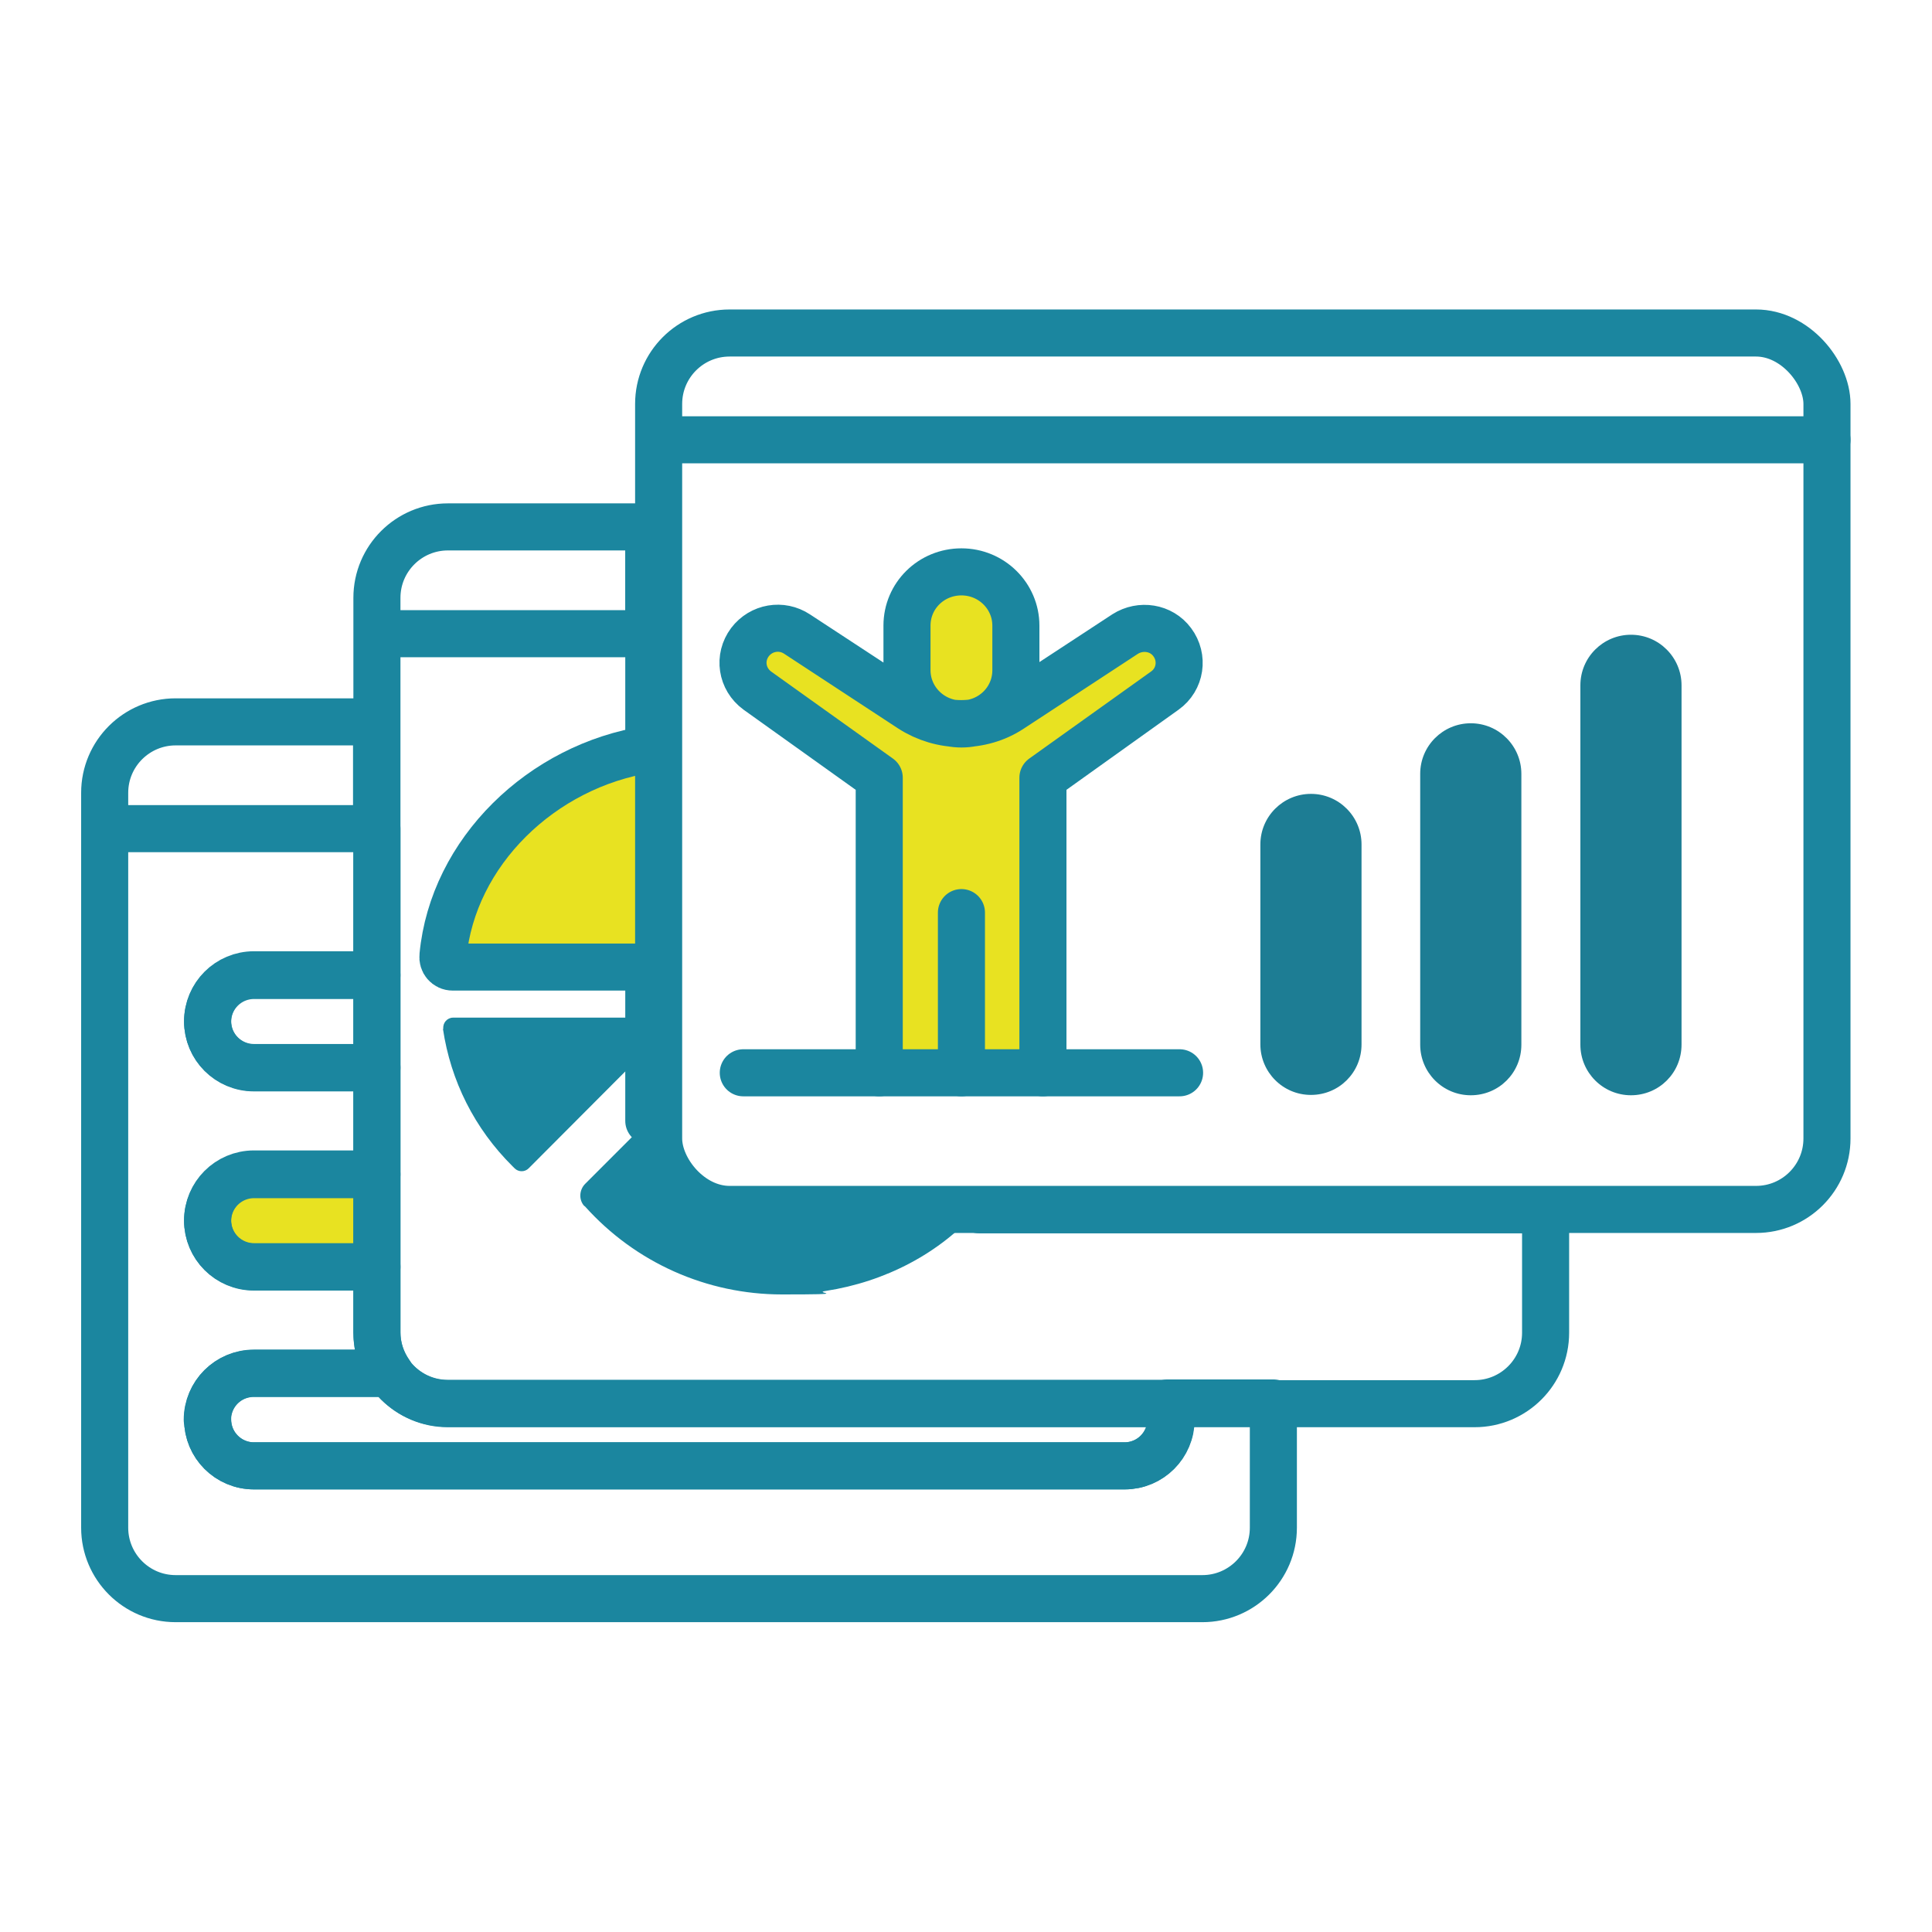 <?xml version="1.0" encoding="UTF-8"?> <svg xmlns="http://www.w3.org/2000/svg" version="1.1" viewBox="0 0 550 550"><defs><style> .cls-1 { fill: #e8e221; } .cls-2 { fill: #1b869f; } .cls-3 { fill: none; stroke: #1b869f; stroke-linecap: round; stroke-linejoin: round; stroke-width: 13.4px; } .cls-4 { fill: #1d7d94; } </style></defs><g><g id="Laag_1"><g><polygon class="cls-1" points="107.3 360.6 107.3 334.3 76.4 334.3 65.6 336.1 60.7 341.1 59.1 350.3 63.1 356.9 79.1 360.6 107.3 360.6"></polygon><path class="cls-1" d="M184.7,275.3c1-3,0-59,0-59,0,0-39.8-1.1-58.6,55.8l58.6,3.2Z"></path><path class="cls-3" d="M333.3,404.1c0,7.3-5.9,13.2-13.2,13.2H72.3c-7.3,0-13.2-5.9-13.2-13.2s5.9-13.2,13.2-13.2h38.7c-2.3-3.3-3.7-7.3-3.7-11.6v-18.7h-35c-7.3,0-13.2-5.9-13.2-13.2s5.9-13.2,13.2-13.2h35v-30.3h-35c-7.3,0-13.2-5.9-13.2-13.2s5.9-13.2,13.2-13.2h35v-41.6H34.9h72.3v-30.4h-57.2c-11.1,0-20.2,9-20.2,20.2v209.2c0,11.1,9,20.2,20.2,20.2h292.3c11.1,0,20.2-9,20.2-20.2v-35.5h-30.1c.5,1.4.9,3,.9,4.6Z"></path><path class="cls-3" d="M59.1,290.8c0,7.3,5.9,13.2,13.2,13.2h35v-26.3h-35c-7.3,0-13.2,5.9-13.2,13.2Z"></path><path class="cls-3" d="M59.1,347.5c0,7.3,5.9,13.2,13.2,13.2h35v-26.3h-35c-7.3,0-13.2,5.9-13.2,13.2Z"></path><path class="cls-3" d="M59.1,404.1c0,7.3,5.9,13.2,13.2,13.2h247.9c7.3,0,13.2-5.9,13.2-13.2s-.3-3.2-.9-4.6H127.4c-6.8,0-12.8-3.4-16.5-8.5h-38.7c-7.3,0-13.2,5.9-13.2,13.2Z"></path><g><path class="cls-2" d="M126.1,292.9c2.2,14.8,9,28.4,19.8,39.1l.6.6c1.1,1.1,2.9,1.1,4,0l34.3-34.4v-8.5h-55.8c-1.7,0-3,1.5-2.8,3.2Z"></path><path class="cls-2" d="M166.5,343.4c14.4,16.1,34.8,25.1,56.1,25.1s8.3-.4,12.5-1c16.8-2.6,32.4-10.6,43.5-23.3h-73.8c-11.1,0-20.2-9-20.2-20.2v-5l-18,18c-1.7,1.7-1.9,4.5-.3,6.3Z"></path><path class="cls-3" d="M184.7,289.7v-14.4h-55.8c-1.8,0-3-1.5-2.8-3.2,2.8-29.5,28.1-54.1,58.6-58.8v-32.9h-72.3,72.3v-30.4h-57.2c-11.1,0-20.2,9-20.2,20.2v209.2c0,11.1,9,20.2,20.2,20.2h292.3c11.1,0,20.2-9,20.2-20.2v-35h-161.3"></path><line class="cls-3" x1="184.7" y1="319.1" x2="184.7" y2="298.2"></line><line class="cls-3" x1="184.7" y1="150" x2="184.7" y2="180.4"></line><path class="cls-2" d="M188.5,294.5c1.8-1.8.5-4.8-2-4.8h-1.8v8.5l3.8-3.8Z"></path><rect class="cls-3" x="187.5" y="94.8" width="332.6" height="249.5" rx="20.2" ry="20.2"></rect><path class="cls-1" d="M248,305.4v-84.4l-40.3-30.2,15.1-15.1,35.3,25.2s-5-30.2,0-30.2,20.2-10.1,20.2-10.1l10.1,20.2v15.1l35.3-15.1h10.1v15.1l-35.3,25.2v84.4h-50.4Z"></path><path class="cls-3" d="M296.9,305.4v-84l34.7-24.8c4.5-3.2,5.4-9.4,2.1-13.8-3.1-4.2-9-5.1-13.4-2.3l-32.5,21.3c-4.2,2.8-9.2,4.2-14.2,4.2s-10-1.5-14.2-4.2l-32.5-21.3c-4.4-2.9-10.2-1.9-13.4,2.3-3.3,4.4-2.4,10.5,2.1,13.8l34.7,24.8v84M273.7,259.8v45.6M273.7,206.1h0c-8.6,0-15.5-6.9-15.5-15.3v-12.7c0-8.5,6.9-15.3,15.5-15.3s15.5,6.9,15.5,15.3v12.7c0,8.5-6.9,15.3-15.5,15.3Z"></path><path class="cls-4" d="M373.2,226c-7.9,0-14.4,6.4-14.4,14.4v56.9c0,7.9,6.4,14.4,14.4,14.4s14.4-6.4,14.4-14.4v-56.9c0-7.9-6.4-14.4-14.4-14.4"></path><path class="cls-4" d="M418.7,205.9c-7.9,0-14.4,6.4-14.4,14.4v77.1c0,7.9,6.4,14.4,14.4,14.4s14.4-6.4,14.4-14.4v-77.1c0-7.9-6.4-14.4-14.4-14.4"></path><path class="cls-4" d="M464.3,180.7c-7.9,0-14.4,6.4-14.4,14.4v102.3c0,7.9,6.4,14.4,14.4,14.4s14.4-6.4,14.4-14.4v-102.3c0-7.9-6.4-14.4-14.4-14.4"></path><line class="cls-3" x1="335.8" y1="305.4" x2="211.6" y2="305.4"></line><line class="cls-3" x1="520.1" y1="125.2" x2="192.5" y2="125.2"></line></g></g></g></g></svg> 